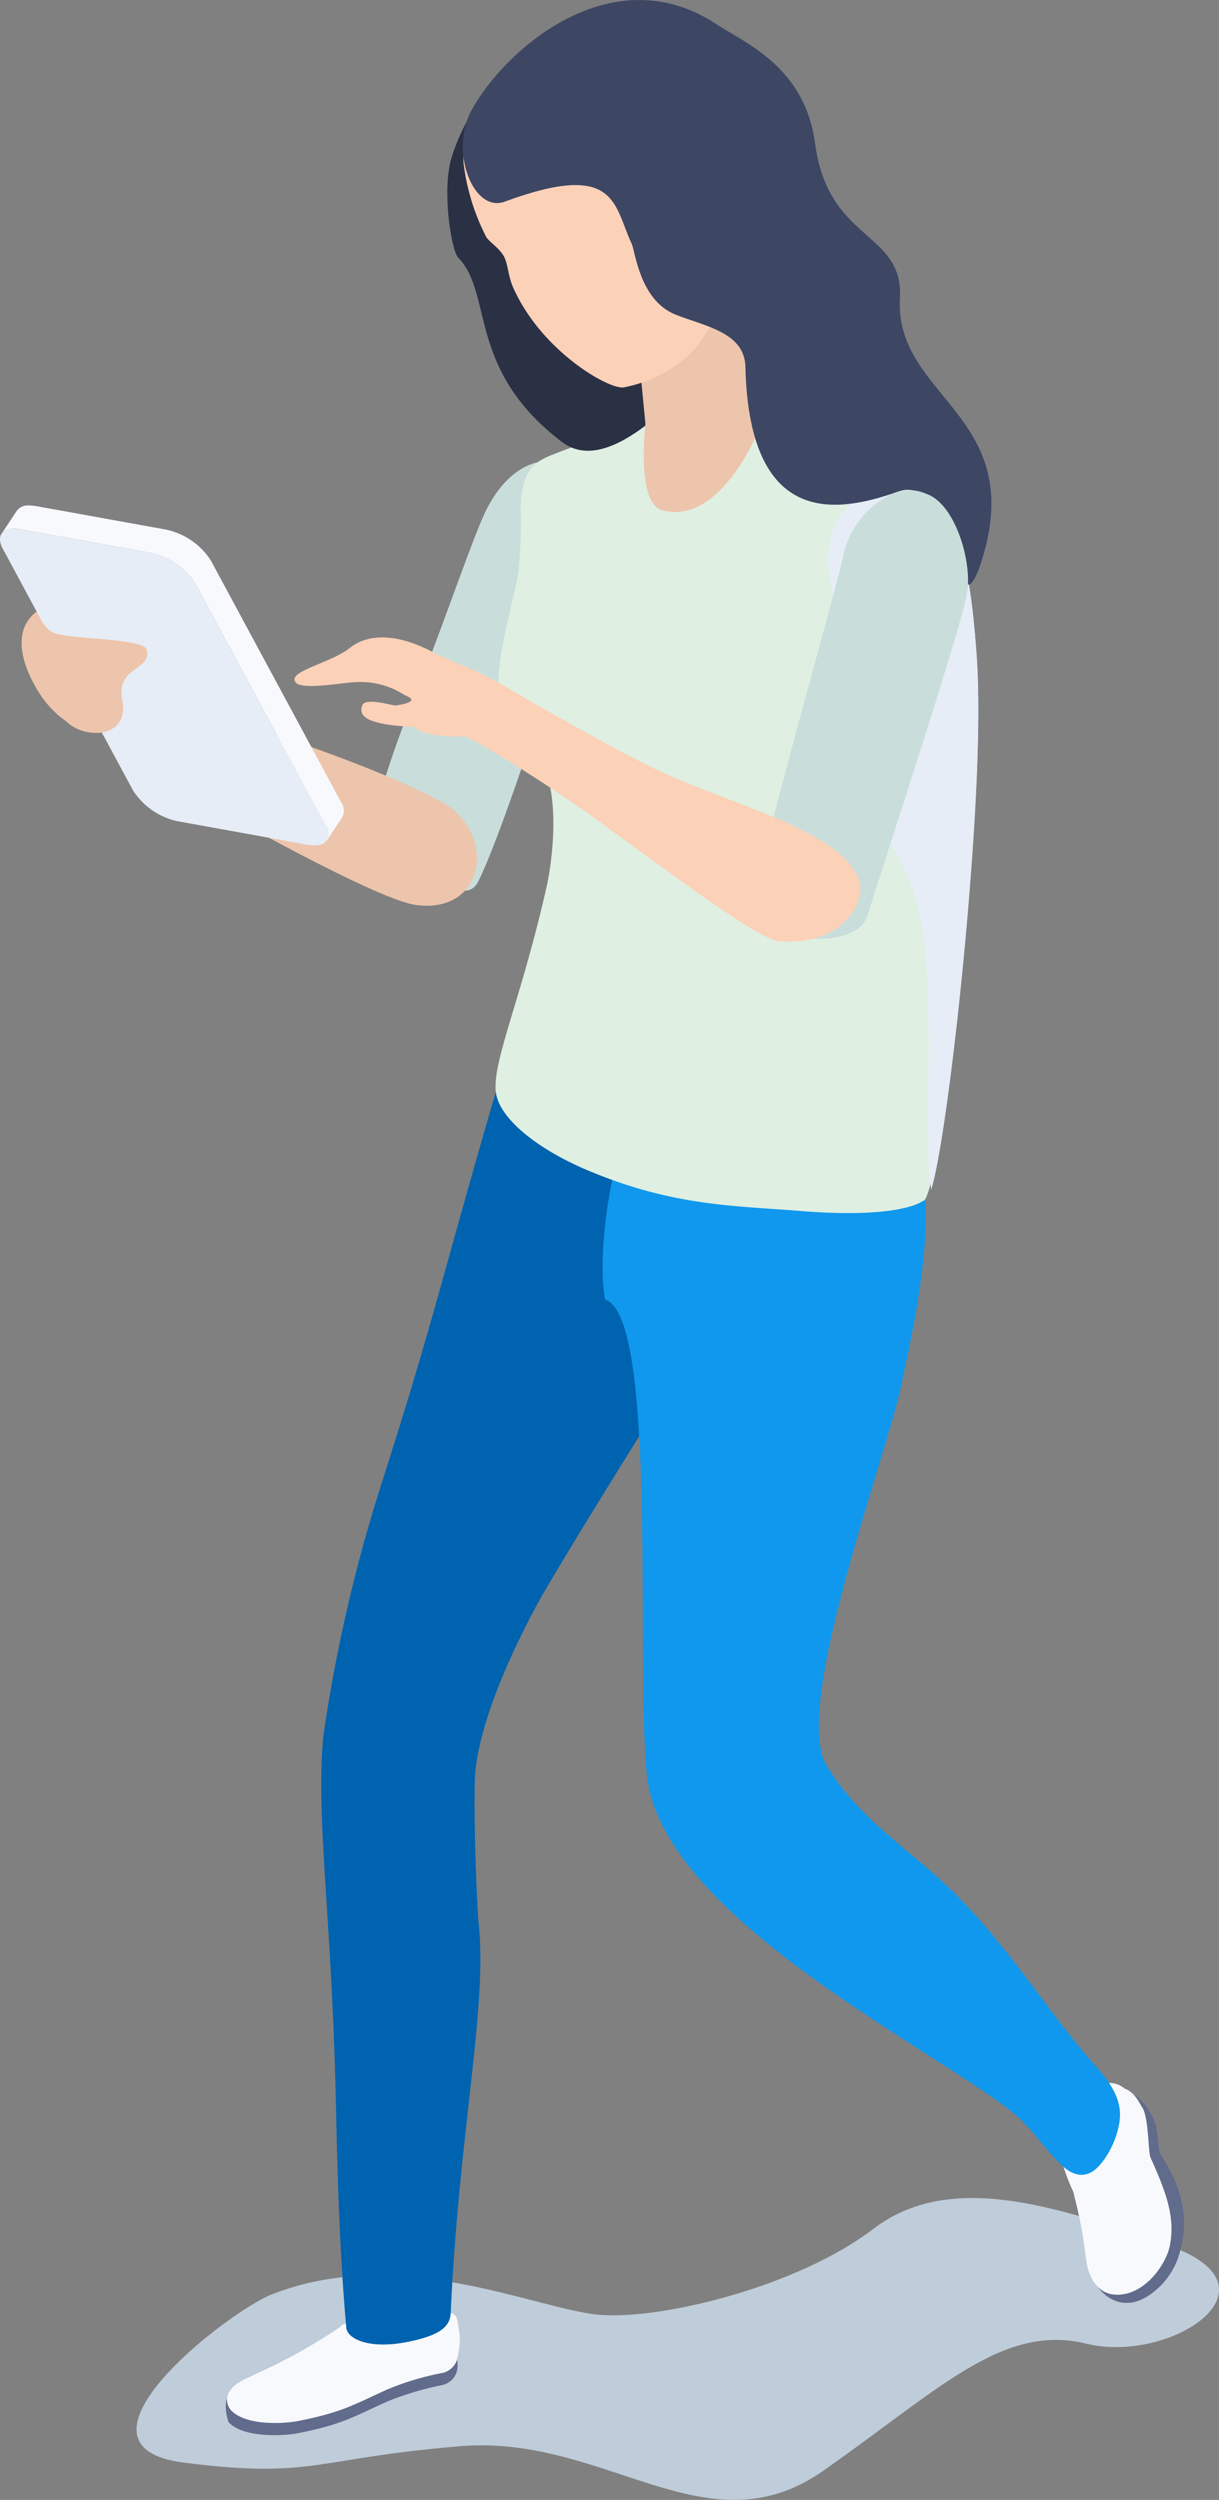 <svg id="icon_ft" xmlns="http://www.w3.org/2000/svg" xmlns:xlink="http://www.w3.org/1999/xlink" width="115.157" height="235.97" viewBox="0 0 115.157 235.97">
  <rect x="0" y="0" width="115.157" height="235.97" fill="#808080" stroke="none"/>
  <defs>
    <clipPath id="clip-path">
      <rect id="矩形_744" data-name="矩形 744" width="115.157" height="235.969" fill="none"/>
    </clipPath>
    <clipPath id="clip-path-3">
      <rect id="矩形_739" data-name="矩形 739" width="102.259" height="28.493" fill="none"/>
    </clipPath>
    <clipPath id="clip-path-4">
      <rect id="矩形_740" data-name="矩形 740" width="17.553" height="67.47" fill="none"/>
    </clipPath>
    <clipPath id="clip-path-5">
      <path id="路径_17187" data-name="路径 17187" d="M72.912,41.057l12.3,2.222a6.682,6.682,0,0,1,4.219,2.9L101.739,69a1.374,1.374,0,0,1,.12,1.419l-1.462,2.2a1.372,1.372,0,0,0-.117-1.42L87.971,48.375a6.682,6.682,0,0,0-4.217-2.9l-12.3-2.222c-.89-.161-1.514.012-1.784.417l1.461-2.2A1.324,1.324,0,0,1,72.295,41a3.559,3.559,0,0,1,.617.059" transform="translate(-69.668 -40.998)" fill="none"/>
    </clipPath>
    <linearGradient id="linear-gradient" x1="-1.668" y1="-3.357" x2="-1.642" y2="-3.357" gradientUnits="objectBoundingBox">
      <stop offset="0" stop-color="#bfccd9"/>
      <stop offset="0.542" stop-color="#bfccd9"/>
      <stop offset="0.766" stop-color="#f7f9fc"/>
      <stop offset="1" stop-color="#f7f9fc"/>
    </linearGradient>
  </defs>
  <g id="组_1913" data-name="组 1913" transform="translate(0)" clip-path="url(#clip-path)">
    <g id="组_1908" data-name="组 1908" transform="translate(0)">
      <g id="组_1907" data-name="组 1907" clip-path="url(#clip-path)">
        <g id="组_1903" data-name="组 1903" transform="translate(12.898 207.476)" style="mix-blend-mode: multiply;isolation: isolate">
          <g id="组_1902" data-name="组 1902">
            <g id="组_1901" data-name="组 1901" clip-path="url(#clip-path-3)">
              <path id="路径_17171" data-name="路径 17171" d="M12.76,187.393c-4.214,1.672-20.527,14.323-8.29,15.872s12.237-.388,26.053-1.549,23.289,10.065,34.342,2.323,16.974-13.935,24.869-12,18.9-5.286,7.87-9.224-20.9-7.035-28-1.615-19.737,8.516-25.658,8.129-18.971-6.78-31.184-1.935" transform="translate(0 -178.288)" fill="#bfccd9"/>
            </g>
          </g>
        </g>
        <path id="路径_17172" data-name="路径 17172" d="M66.5,37.565c-1.432-.549-4.528.236-6.636,4.526-1.241,2.53-4.1,11.015-6.556,17.11a100.94,100.94,0,0,0-3.592,10.162c-.19,1.736,7.521,11.537,9.427,7.714,2.983-5.981,10.2-29.575,10.78-31.488.565-1.865.189-6.64-3.422-8.024" transform="translate(-13.964 6.125)" fill="#c9dedb"/>
        <path id="路径_17173" data-name="路径 17173" d="M60.49,49.813a12.847,12.847,0,0,0,1.69,2.038c.375.348.672.6,1.023.5.8-.239-.825-4.391,1.666-3.982.4.065,1.026,5.707,1.348,5.9a58.869,58.869,0,0,0,6.505,3.3c4.83,2.324,17.484,5.71,25.882,10.125,5.437,2.857,4.406,10.75-2.332,9.807-4.119-.577-22.978-11.278-24.413-12.441-1.578-1.279-5.209-3.822-5.209-3.822-2.63.109-4.756-2.019-5.727-3.454-1.473-2.175-3.091-5.958-.433-7.967" transform="translate(-57.028 7.914)" fill="#edc5ac"/>
        <path id="路径_17174" data-name="路径 17174" d="M4.044,181.67c.4,1.742-.074,2.4.857,5.266.522,1.613,2.566,3.711,5.237,2.11a7.092,7.092,0,0,0,3.257-4.757c.635-2.436.256-5.372-1.9-8.608-.3-.452-.21-1.572-.477-2.765-.121-.55-1.749-4.834-5.437-2.844-3.777,2.038-2.717,6.268-2.492,7.413.216,1.09.351,1.527.954,4.186" transform="translate(98.183 27.757)" fill="#616b8c"/>
        <path id="路径_17175" data-name="路径 17175" d="M6.754,185.457a42.353,42.353,0,0,0-1.057-5.7c-.042-.186-.085-.36-.129-.526a20.346,20.346,0,0,1-.971-2.509,11.766,11.766,0,0,1-.605-1.231c-.4-1.064-.574-4.321,3.178-6.068,1.718-.8,2.664-.432,3.242.061,1,.362,1.4,1.385,1.652,1.751.643.918.573,4.265.8,4.76,1.5,3.328,2.358,5.654,1.82,8.344-.31,1.54-1.944,4.05-4.2,4.521-2.51.524-3.545-1.528-3.72-3.405" transform="translate(95.823 27.661)" fill="#f7f9fc"/>
        <path id="路径_17176" data-name="路径 17176" d="M75.837,195.62c-3.138,1.412-4.192,2.153-8.459,2.991-1.272.25-5.079.463-6.492-1.028a4.169,4.169,0,0,1-.254-1.959c.231-1.175,1.85-1.053,2.677-1.437,3.491-1.615,6.1-1.914,9.682-2.9.661-.182,4.233-1.254,5.8-1.474a6.485,6.485,0,0,1,3.307.836c.792,1.555.406,2.969-.96,3.393a28.816,28.816,0,0,0-5.3,1.576" transform="translate(-39.274 31.072)" fill="#616b8c"/>
        <path id="路径_17177" data-name="路径 17177" d="M62.442,193.716c.617-.311,1.479-.7,1.5-.71a51.285,51.285,0,0,0,7.153-4.057c.947-1.186,4.82.412,6.738-.388,2.536-1.055,3.547-1.2,4.089-.754a.763.763,0,0,1,.222.342,12.775,12.775,0,0,1,.288,1.926,11.066,11.066,0,0,1-.272,1.94,1.883,1.883,0,0,1-1.284,1.242,26.419,26.419,0,0,0-5.3,1.576c-3.136,1.41-4.191,2.151-8.459,2.988-1.272.249-4.885.481-6.3-1.011-.547-.577-.891-2.061,1.627-3.094" transform="translate(-38.979 30.708)" fill="#f7f9fc"/>
        <path id="路径_17178" data-name="路径 17178" d="M41.87,205.663c-.341-3.845-.757-9.917-.961-20.332-.355-18.154-1.95-27.668-1.21-35.508a147.344,147.344,0,0,1,5.626-24.242c5.137-16.036,6.069-21.048,11.5-39.388.68-2.3,10.877,9.677,14.366,10.983,4.168,1.561,7.163,10.345,5.993,12.186-6.237,9.819-15.573,24.784-17.5,28.413-3.687,6.953-5.276,11.987-5.626,15.388-.221,3.364.133,12.517.333,14.494.8,7.848-1.886,19.64-2.652,36.507-.042.911-.337,1.833-2.763,2.516-4.639,1.307-7.011.065-7.106-1.016" transform="translate(-9.156 14.063)" fill="#0063b0"/>
        <path id="路径_17179" data-name="路径 17179" d="M24.446,85C16.4,84,12.205,88.47,9.962,93.621,8.33,97.368,7.421,105.21,8.109,108.776c5.06,1.587,2.853,34.829,3.958,44.945,1.4,12.822,25.005,24.7,33.713,31.144,2.623,1.94,2.967,3.068,5.219,5.382.809.832,1.824,1.51,3,.927,1.055-.523,2.574-2.9,2.745-5.153.128-1.7-.775-3.258-2.475-5.109-4.367-4.875-8.353-11.72-14.346-17.242-3.492-3.216-8.2-6.314-10.939-11.016-3.181-5.453,5.658-28.985,7.07-35.611,2.065-9.691,4.024-19,.094-27.551-2.643-5.746-8.927-4.153-11.705-4.5" transform="translate(49.051 13.892)" fill="#0f98ed"/>
        <path id="路径_17180" data-name="路径 17180" d="M59.52,107.951s-2.048,1.7-11.481.943c-6.365-.507-12.245-.456-20.354-3.919-4.473-1.91-8.33-4.841-8.512-7.476-.206-3.007,2.4-8.587,4.806-19.185.4-1.78,1.238-7.137-.033-10.871-.6-1.762-2.245-3.385-3.476-4.776C18.2,60.1,20.2,54.128,21.3,48.789a48.128,48.128,0,0,0,.234-6.419c.134-2.952.9-4.007,2.765-4.771,1.181-.484,15.739-6.237,21.441-3.982,3.151,1.249,12.136,5.506,14.026,8.078,2.523,3.434,4.014,2.828,4.855,14.94,1.025,14.793-3.562,51.665-5.1,51.316" transform="translate(27.652 5.418)" fill="#dfefe2"/>
        <g id="组_1906" data-name="组 1906" transform="translate(74.859 44.834)" style="mix-blend-mode: multiply;isolation: isolate">
          <g id="组_1905" data-name="组 1905" transform="translate(0)">
            <g id="组_1904" data-name="组 1904" clip-path="url(#clip-path-4)">
              <path id="路径_17181" data-name="路径 17181" d="M31.342,80.8c1.359,7.367.177,19.654.936,25.193,1.661-5.208,5.192-37.388,4.3-50.249C35.739,43.633,34.246,44.24,31.724,40.8a11.333,11.333,0,0,0-2.7-2.277c-5.808,2.187-6.865,6-6.355,9.505,1,6.859,2.156,6.2,2.3,10.608.2,6.187-7.154,7.939-5.573,8.232,4.705.865,10.422,5.632,11.952,13.93" transform="translate(-19.167 -38.527)" fill="#e6edf7"/>
            </g>
          </g>
        </g>
        <path id="路径_17182" data-name="路径 17182" d="M40.036,14.788c-.891,3.07.008,8.67.653,9.332,3.349,3.443.787,10.567,9.815,17.41,4.7,3.56,11.845-5.471,14.177-7.257,1.424-1.09-3.517-3.656-2.321-5.412,1.1-1.612,1.418-4.026,2.108-6.194,3.25-10.234-1.592-21.02-8.982-21.459S41.7,9.068,40.036,14.788" transform="translate(2.594 0.195)" fill="#2a3145"/>
        <path id="路径_17183" data-name="路径 17183" d="M47.718,35.855s-3.733,10.05-9.537,8.426c-2.453-.685-1.556-8.124-1.556-8.124l-.484-5,11.78-7.53a64.1,64.1,0,0,0-1.021,7,42.023,42.023,0,0,0,.818,5.23" transform="translate(24.349 3.867)" fill="#edc5ac"/>
        <path id="路径_17184" data-name="路径 17184" d="M37.183,14.59A20.607,20.607,0,0,0,39.3,21.549c.208.446,1.185,1.028,1.659,1.819.44.737.409,1.869.915,3.006,2.693,6.076,9.178,9.717,10.476,9.423a12.727,12.727,0,0,0,6.028-2.978c1.356-1.171,2.658-3.658,3.746-5.48,1-1.672,1.172-4.1,1.731-6.3,2.628-10.4-4.136-16.362-11.537-16.375S36.9,8.65,37.183,14.59" transform="translate(6.604 0.763)" fill="#fbd1b8"/>
        <path id="路径_17185" data-name="路径 17185" d="M18.926,10.452c-2.074,3.822.189,9.676,3.152,8.584,10.673-3.936,10.281.354,12,3.964.342.718.75,5.324,4.118,6.686,2.7,1.09,6.549,1.651,6.626,4.932.375,15.939,9.509,13.5,14.531,11.756,5.258-1.828,5.232,14.6,7.773,6.6,4.407-13.89-8.237-15.38-7.706-24.843.354-6.34-6.772-5.239-8.014-14.577-.965-7.262-6.609-9.48-9.331-11.274C32.233-4.21,22.08,4.641,18.926,10.452" transform="translate(25.595 0)" fill="#3d4663"/>
        <path id="路径_17186" data-name="路径 17186" d="M32.692,40.231a8.481,8.481,0,0,0-4.4,5.968c-.993,4.346-8.517,30.559-8.307,32.477C20.416,82.6,29.551,83.313,30.6,80c2.386-7.586,9.111-27.919,9.474-30.76.389-3.035-1.253-8.248-3.879-9.129a3.934,3.934,0,0,0-3.5.125" transform="translate(51.319 6.508)" fill="#c9dedb"/>
      </g>
    </g>
    <g id="组_1910" data-name="组 1910" transform="translate(0.147 47.71)">
      <g id="组_1909" data-name="组 1909" clip-path="url(#clip-path-5)">
        <path id="路径_17191" data-name="路径 17191" d="M0,45.487l45.21-.435L45.645,0,.435.435Z" transform="translate(18.818 47.921) rotate(-139.549)" fill="url(#linear-gradient)"/>
      </g>
    </g>
    <g id="组_1912" data-name="组 1912" transform="translate(0)">
      <g id="组_1911" data-name="组 1911" clip-path="url(#clip-path)">
        <path id="路径_17188" data-name="路径 17188" d="M72.828,42.944c-1.625-.293-2.37.529-1.664,1.836L83.471,67.6a6.689,6.689,0,0,0,4.219,2.9l12.3,2.22c1.625.293,2.37-.529,1.665-1.836L89.349,48.066a6.684,6.684,0,0,0-4.219-2.9Z" transform="translate(-70.898 7.021)" fill="#e6edf7"/>
        <path id="路径_17189" data-name="路径 17189" d="M85.339,49.606s.7,1.692,1.69,2.038c1.749.612,8.451.459,8.72,1.579.471,1.962-2.949,1.571-2.323,4.735.759,3.84-4.023,3.724-5.5,1.763s-2.805-10.146-2.589-10.115" transform="translate(-81.878 8.121)" fill="#edc5ac"/>
        <path id="路径_17190" data-name="路径 17190" d="M41.848,53.225c.637.351,3.942,1.586,5.946,2.746,1.342.775,8.852,5.162,14.092,7.792,7.417,3.723,18.121,5.892,20,10.849.651,1.716-1.144,6.165-7.523,5.779-2.028-.123-11.559-7.36-17.439-11.608-4.482-3.236-11.551-7.611-12.3-7.72-.222-.033-3.588.182-4.773-.908-4.662-.218-5.218-1.052-4.922-2,.272-.863,2.917.017,3.208-.029,2.6-.411.949-.884.746-1.018a7.621,7.621,0,0,0-4.806-1.166c-1.235.067-4.738.705-5.376.054-1.043-1.071,3.24-1.835,5.079-3.307,1.876-1.5,4.823-1.263,8.068.532" transform="translate(-0.722 8.465)" fill="#fbd1b8"/>
      </g>
    </g>
  </g>
</svg>
